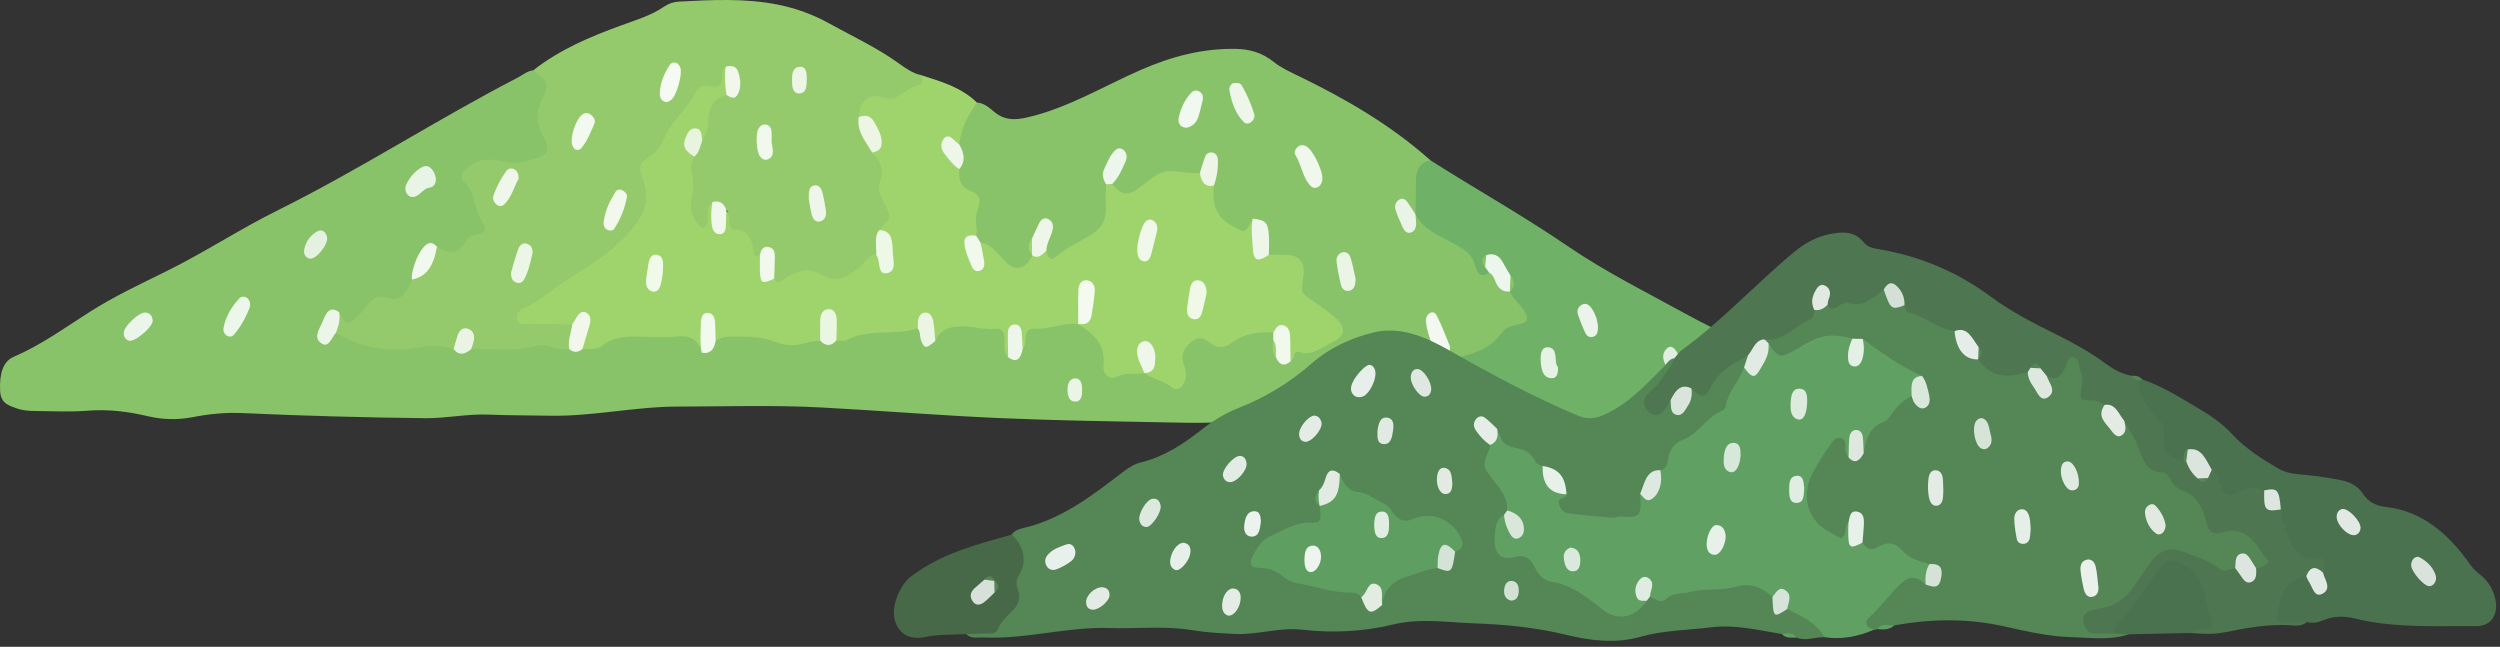 <svg width="344" height="89" viewBox="0 0 344 89" fill="none" xmlns="http://www.w3.org/2000/svg">
<rect x="0" y="0" width="344" height="89" fill="#333333" stroke="none"/>
<g clip-path="url(#clip0_746_18704)">
<path d="M198.649 57.504C192.198 57.669 185.757 56.887 179.306 57.225C175.964 57.4 172.626 57.608 169.29 57.967C166.673 58.25 164.022 58.192 161.388 58.14C153.408 57.983 145.425 57.873 137.449 57.525C129.321 57.17 121.203 56.503 113.076 56.071C106.451 55.718 99.819 55.935 93.189 55.946C87.277 55.956 81.441 57.337 75.524 57.203C72.731 57.141 69.936 57.167 67.145 57.051C64.262 56.931 61.407 57.574 58.549 57.543C50.171 57.452 41.791 57.224 33.419 56.843C31.084 56.737 28.84 56.945 26.557 57.392C24.511 57.793 22.433 57.761 20.368 57.275C17.623 56.629 14.865 56.284 12.04 56.514C9.655 56.709 7.25 56.568 4.853 56.554C3.975 56.549 3.101 56.489 2.248 56.177C1.168 55.782 0.094 55.514 0.014 53.753C-0.094 51.383 0.426 49.718 1.894 49.092C5.596 47.511 8.919 45.099 12.359 42.912C15.719 40.776 19.295 39.095 22.827 37.357C28.059 34.782 33.014 31.516 38.234 28.928C49.425 23.38 60.063 16.462 71.17 10.714C71.895 10.338 72.553 9.755 73.379 9.673C75.397 9.941 76.241 11.306 75.34 13.344C74.46 15.336 74.039 16.957 75.404 18.967C76.36 20.376 75.516 21.689 74.258 22.289C72.775 22.997 71.188 23.326 69.578 23.002C68.623 22.809 67.677 22.734 66.725 22.9C64.63 23.265 64.356 23.925 65.369 26.171C65.632 26.754 65.891 27.344 66.008 27.98C66.276 29.441 67.826 30.708 66.701 32.367C65.312 34.414 62.129 35.432 60.135 34.661C58.197 34.612 57.537 35.482 57.002 38.81C56.551 40.636 55.51 41.882 53.909 41.678C52.16 41.454 51.062 42.353 49.929 43.632C48.819 44.883 47.578 45.709 46.266 43.89C44.794 43.529 44.853 44.87 44.531 45.882C45.414 46.443 45.877 45.269 46.584 45.411C50.508 47.257 54.541 47.775 58.707 46.862C59.901 46.6 61.081 46.73 62.189 47.379C63.281 48.402 64.359 47.594 65.443 47.332C69.586 47.548 73.723 46.196 77.864 47.288C78.753 47.519 79.644 47.535 80.538 47.308C84.644 45.343 88.949 45.363 93.269 45.526C94.562 45.575 95.864 45.573 96.651 47.09C97.741 48.025 98.033 46.505 98.706 46.152C100.629 45.145 102.681 45.279 104.599 45.766C107.216 46.432 109.788 46.703 112.424 46.242C113.421 46.439 114.419 46.551 115.414 46.204C118.75 44.895 122.243 44.982 125.679 44.596C126.45 44.68 126.903 45.251 127.26 46.005C127.686 46.905 128.101 46.502 128.494 45.933C129.8 43.925 131.717 44.179 133.52 44.095C134.229 44.062 134.94 44.423 135.655 44.376C137.824 44.234 138.944 45.396 139.033 47.928C140.031 49.215 140.067 47.838 140.381 47.247C140.527 45.351 141.426 44.482 143.024 44.423C144.59 44.364 146.12 43.675 147.713 44.003C147.958 44.039 148.197 44.11 148.43 44.2C150.524 45.091 152.301 46.276 152.376 49.357C152.406 50.588 153.092 51.136 154.167 50.909C155.101 50.711 156.042 50.637 156.987 50.814C157.22 50.852 157.448 50.916 157.673 50.99C158.663 51.319 159.684 51.496 160.627 52.059C161.864 52.799 162.334 52.207 162.354 50.636C162.407 46.504 163.586 45.438 166.874 46.578C167.976 46.959 168.886 46.635 169.859 46.163C171.559 45.34 173.279 44.548 175.145 45.53C175.416 45.801 175.56 46.158 175.644 46.553C175.797 47.262 175.688 48.04 176.053 48.691C176.454 49.245 176.893 49.197 177.354 48.807C178.207 47.212 179.743 48.15 180.841 47.496C181.86 46.888 183.511 47 183.677 45.368C183.83 43.876 182.35 43.417 181.441 42.787C179.758 41.621 178.033 40.68 178.626 37.725C178.842 36.648 178.075 36.071 177.194 35.877C176.344 35.691 175.428 35.892 174.65 35.279C174.11 34.62 174.192 33.742 174.045 32.939C173.882 32.044 173.805 30.993 172.623 31.321C170.755 33.181 167.204 31.406 166.545 28.288C166.373 27.474 166.378 26.642 166.468 25.814C166.536 24.746 167.126 23.714 166.642 22.544C165.768 22.73 165.692 24.018 164.889 24.247C161.783 24.163 158.855 24.655 156.186 26.846C155.15 27.697 153.738 27.596 152.906 25.962C152.528 24.321 154.046 23.405 154.06 21.89C152.443 22.799 152.414 22.879 152.641 25.909C153.025 30.691 152.513 31.817 148.964 33.784C147.962 34.339 147.024 35.023 146.043 35.615C145.148 36.156 144.237 36.461 143.633 35.075C143.192 33.82 144.254 32.699 143.914 31.424C143.086 31.398 143.001 32.283 142.616 32.762C142.126 33.484 142.174 34.288 142.366 35.119C142.395 35.387 142.383 35.647 142.338 35.91C140.892 37.694 139.61 37.945 138.044 36.545C136.973 35.587 135.964 34.538 134.789 33.745C134.408 33.382 134.137 32.925 133.967 32.386C133.737 31.503 133.552 30.583 133.788 29.688C134.171 28.232 133.848 27.236 132.691 26.5C131.683 25.858 131.334 24.789 131.626 23.463C132.446 22.164 131.855 20.88 131.588 19.589C131.903 17.308 132.36 15.13 134.434 14.112C135.364 14.164 136.089 14.787 136.794 15.38C138.203 16.565 139.62 16.547 141.308 16.165C146.844 14.91 151.809 11.878 157.015 9.599C161.227 7.756 165.532 6.637 170.073 6.725C171.994 6.762 173.691 7.26 175.242 8.503C176.307 9.356 177.485 9.878 178.666 10.45C185.078 13.557 191.284 17.124 196.847 22.071C195.104 23.995 195.723 26.7 195.181 29.018C194.349 30.386 193.783 28.377 193.009 28.761C192.738 29.587 193.017 30.345 193.568 30.624C194.389 31.042 194.321 29.703 194.853 29.43C197.243 30.936 199.558 32.605 202.046 33.898C202.644 34.209 202.956 34.909 203.213 35.591C203.559 36.513 204.062 37.133 204.996 37.049C206.207 37.715 206.658 39.478 208.019 39.931C208.627 40.386 209.147 40.963 209.613 41.598C211.059 43.565 210.79 44.364 208.82 45.472C205.911 47.109 203.16 49.074 200.146 50.533C197.491 51.818 197.102 54.782 198.649 57.504Z" fill="#88C269"/>
<path d="M138.717 49.147C137.958 48.444 138.281 47.441 138.221 46.558C138.158 45.652 137.798 45.155 137.03 45.238C134.94 45.463 132.911 44.5 130.746 45.097C129.645 45.401 129.165 45.976 128.689 46.909C128.236 46.59 128.15 46.03 128.041 45.498C127.666 43.671 126.976 44.442 126.284 45.195C123.083 46.22 119.632 45.14 116.496 46.807C116.101 47.017 115.558 46.839 115.084 46.841C114.347 46.019 114.909 44.609 114.007 43.704C113.083 44.505 113.677 46.085 112.859 46.877C112.236 46.964 111.594 46.967 110.994 47.154C109.585 47.592 108.205 47.64 106.814 47.083C104.684 46.23 102.474 46.321 100.268 46.33C99.609 46.333 99.026 46.532 98.47 46.91C97.759 46.432 98.002 45.371 97.384 44.569C96.844 45.896 97.407 47.461 96.57 48.543C96.028 46.541 94.823 46.126 93.159 46.301C91.43 46.483 89.676 46.384 87.934 46.328C86.173 46.27 84.456 46.332 82.917 47.535C82.067 48.199 81.09 48.016 80.144 48.015C79.405 46.858 80.457 45.766 80.229 44.583C79.531 44.138 79.203 45.162 78.624 45.179C76.641 45.68 74.656 45.136 72.672 45.202C71.86 45.229 70.985 45.22 70.783 44.01C70.604 42.931 71.172 42.136 71.935 41.789C75.003 40.393 77.42 37.633 80.469 36.23C83.15 34.998 85.052 32.546 87.153 30.429C88.623 28.947 88.34 26.865 87.912 24.933C87.663 23.809 87.244 22.613 88.174 21.834C90.376 19.992 91.506 17.095 93.35 14.918C94.722 13.298 95.71 11.045 98.026 10.944C98.981 10.902 98.701 8.652 100.082 9.338C100.626 10.486 100.556 11.663 100.21 12.853C99.131 14.286 97.938 15.618 97.855 17.754C97.828 18.477 97.432 19.134 96.778 19.431C96.207 19.487 95.7 18.275 95.121 19.199C94.479 20.225 95.461 20.852 95.721 21.659C96.204 24.357 95.56 27.175 96.109 29.977C97.34 29.573 96.587 27.505 97.99 27.681C98.743 28.483 98.281 29.797 98.895 30.69C99.499 30.272 99.258 29.335 99.743 28.872C101.726 30.61 103.871 32.165 104.838 35.061C105.532 35.954 104.656 38.167 106.628 37.975C109.179 36.836 111.693 36.116 114.421 37.454C115.669 38.066 116.838 36.997 117.881 36.13C118.64 35.499 119.27 34.571 120.339 34.659C121.185 34.697 121.247 35.886 121.989 36.215C122.657 34.346 122.07 32.962 120.887 31.774C121.351 30.171 121.431 28.73 120.733 27.032C120.001 25.251 120.886 22.948 119.864 21.093C120.975 18.401 120.78 17.889 117.897 15.922C117.881 13.566 118.683 12.5 120.901 12.678C123.195 12.862 124.962 11.727 126.721 10.331C129.428 11.208 132.185 11.944 134.434 14.112C133.239 15.806 132.251 17.622 131.981 19.861C130.714 19.837 129.897 20.078 131.185 21.644C131.56 22.1 131.953 22.569 131.996 23.265C131.936 24.62 132.052 25.66 133.461 26.216C134.854 26.766 135.052 27.515 134.433 29.204C134.015 30.346 134.583 31.378 134.314 32.431C133.265 33.526 133.392 34.644 134.306 35.875C134.971 35.161 134.178 33.98 134.92 33.377C136.394 33.578 137.25 34.869 138.264 35.922C139.697 37.41 141.149 37.072 142.047 35.143C142.71 35.001 143.222 34.248 143.979 34.489C144.088 35.438 144.573 35.954 145.261 35.354C146.8 34.013 148.588 33.273 150.243 32.22C151.499 31.42 152.301 30.263 152.159 28.415C152.081 27.404 152.176 26.375 152.192 25.355C152.465 25.122 152.746 25.119 153.033 25.317C154.276 26.847 155.199 27.011 156.696 25.886C157.484 25.294 158.233 24.665 159.073 24.135C161.105 22.853 163.108 24.051 165.102 23.808C165.662 24.508 166.299 25.088 167.027 25.528C166.771 27.973 167.252 29.803 169.4 30.982C171.365 32.06 171.272 32.293 172.376 30.082C173.085 31.099 172.824 32.344 172.931 33.492C173.046 34.731 173.559 35.241 174.596 35.05C175.475 35.059 176.356 35.018 177.23 35.087C178.981 35.226 179.629 36.228 179.322 38.225C178.997 40.333 179.014 40.298 180.653 41.401C181.756 42.143 182.843 42.938 183.862 43.828C185.173 44.974 185.115 46.252 183.593 46.95C182.079 47.645 180.663 49.048 178.859 48.462C177.828 48.127 178.176 49.55 177.578 49.723C176.944 49.102 176.995 48.213 176.968 47.388C176.923 45.985 176.211 45.676 175.203 45.77C173.173 45.593 171.208 45.91 169.464 47.185C168.36 47.992 167.393 47.933 166.384 47.093C165.387 46.263 164.466 46.469 163.566 47.336C162.708 48.162 162.507 49.148 162.95 50.331C163.182 50.95 163.28 51.624 163.105 52.249C162.813 53.293 162.026 53.905 161.268 53.299C160.079 52.347 158.639 52.218 157.462 51.338C157.898 50.331 158.58 49.342 157.722 48.066C156.746 49.22 157.921 50.343 157.463 51.353C156.208 51.526 154.931 51.246 153.687 51.819C152.617 52.312 151.722 51.421 151.832 50.39C152.187 47.074 150.257 45.891 148.349 44.584C149.59 43.349 149.985 41.792 149.695 39.428C148.41 41.2 149.395 43.279 148.359 44.597C146.312 44.349 144.36 45.35 142.321 45.228C141.572 45.184 141.138 45.579 141.12 46.506C141.109 47.058 141.095 47.615 140.717 48.036C140.051 47.695 140.25 46.697 139.696 46.196C138.995 47.019 139.565 48.425 138.717 49.147Z" fill="#9FD46D"/>
<path d="M120.001 20.989C121.092 22.082 121.722 23.27 121.049 25.064C120.732 25.911 121.077 26.793 121.525 27.643C122.712 29.901 122.663 29.937 120.963 31.667C121.146 32.848 121.285 34.022 120.562 35.055C119.547 35.033 119.087 36.036 118.399 36.637C116.748 38.08 115.09 39.105 112.92 37.75C111.246 36.704 109.497 37.35 107.906 38.356C107.4 38.676 106.986 39.199 106.522 38.351C105.987 37.812 106.034 37.046 105.964 36.334C105.866 35.34 105.478 34.825 104.576 35.069C104.218 35.218 103.778 35.505 103.702 34.761C103.514 32.907 102.939 31.571 101.087 31.618C100.643 31.63 100.424 31.199 100.369 30.687C100.302 30.057 100.407 29.37 99.936 28.872C99.172 28.833 98.572 28.389 98.027 27.808C97.026 28.477 97.665 29.684 97.367 30.585C97.103 31.382 96.692 31.625 96.145 30.957C95.407 30.056 94.85 28.948 95.108 27.702C95.413 26.229 95.568 24.846 95.105 23.382C94.903 22.743 95.321 22.141 95.534 21.548C95.541 20.56 95.774 19.725 96.627 19.307C97.126 18.563 97.475 17.745 97.447 16.773C97.386 14.688 98.293 13.52 99.96 13.052C101.998 11.668 101.008 10.412 99.841 9.164C99.586 9.409 99.379 9.701 99.391 10.105C99.434 11.529 99.005 12.257 97.682 11.824C96.783 11.531 96.112 12.037 95.654 12.874C94.367 15.231 92.231 16.764 91.228 19.441C90.799 20.587 89.703 21.296 88.746 22.005C88.104 22.479 87.894 23.073 88.299 24.121C89.59 27.462 88.808 29.486 86.501 32.067C83.908 34.969 80.836 36.711 77.763 38.665C75.839 39.889 74.116 41.581 71.99 42.452C71.448 42.675 70.998 43.2 71.198 43.97C71.418 44.816 72.048 44.552 72.597 44.553C74.644 44.558 76.691 44.612 78.737 44.648C79.376 45.907 78.999 46.989 78.309 48.015C77.438 48.012 76.576 48.077 75.717 47.716C75.212 47.503 74.587 47.364 74.085 47.513C71.024 48.42 67.917 47.877 64.834 48.033C64.03 44.599 63.223 47.63 62.418 48.032C60.881 47.507 59.394 47.498 57.763 47.789C55.374 48.215 52.933 48.239 50.466 47.601C48.938 47.206 47.56 46.652 46.225 45.79C45.667 44.693 45.963 43.777 46.663 42.946C47.591 44.679 47.845 44.775 49.055 43.672C49.55 43.22 49.997 42.681 50.417 42.129C51.269 41.007 52.12 40.511 53.526 41.012C55.216 41.614 56.063 40.089 56.669 38.472C58.2 37.358 58.928 35.399 60.128 33.937C61.659 34.833 63.075 35.28 64.181 33.072C64.49 32.456 65.249 32.338 65.899 32.217C66.817 32.045 66.927 31.255 66.422 30.587C65.191 28.959 65.457 26.428 63.815 25.026C63.096 24.413 63.71 23.658 64.212 23.178C65.775 21.685 67.662 21.828 69.41 22.226C71.219 22.638 72.843 22.19 74.434 21.485C75.51 21.007 75.568 20.132 74.884 19.015C73.778 17.209 73.672 15.451 74.566 13.741C75.62 11.724 75.453 11.149 73.379 9.673C77.065 6.784 81.19 5.065 85.376 3.531C87.43 2.777 89.526 2.178 91.411 0.894C92.041 0.465 92.718 0.255 93.458 0.217C97.999 -0.017 102.533 -0.262 107.055 0.642C109.515 1.134 111.873 1.991 114.108 3.23C117.332 5.019 120.667 6.546 123.723 8.753C124.651 9.423 125.611 10.094 126.72 10.331C126.896 10.85 127.161 11.588 126.52 11.709C125.301 11.937 124.366 12.768 123.325 13.382C122.632 13.791 121.975 13.502 121.267 13.34C119.373 12.909 118.346 13.883 118.164 16.093C118.815 17.705 119.884 19.101 120.001 20.989Z" fill="#94CA6B"/>
<path d="M198.649 57.504C196.579 56.482 196.133 54.838 197.492 52.651C198.547 50.953 199.587 49.387 201.676 48.903C203.455 48.491 205.332 47.654 206.643 45.796C207.198 45.008 208.098 44.773 209.002 44.617C210.291 44.395 210.444 43.813 209.636 42.624C209.043 41.752 208.197 41.136 207.761 40.101C207.751 39.991 207.741 39.881 207.73 39.771C207.701 39.107 207.636 38.456 207.241 37.924C206.605 37.123 206.241 35.922 205.082 35.936C204.836 36.071 204.777 36.309 204.824 36.607C204.902 36.906 204.922 37.206 204.896 37.509C203.966 38.257 203.251 37.712 203.029 36.727C202.599 34.822 201.387 34.295 200.055 33.526C198.183 32.445 196.01 31.773 194.764 29.509L194.772 29.498C194.794 27.998 194.846 26.498 194.83 24.999C194.813 23.34 195.415 22.326 196.847 22.071C203.081 26.043 209.486 29.613 215.632 33.812C220.998 37.478 226.771 40.333 232.409 43.436C234.575 44.628 236.831 45.593 238.94 46.944C240.346 47.845 241.809 48.544 243.422 48.831C245.406 49.184 247.253 50.127 249.121 50.944C250.049 51.35 250.91 51.979 250.844 53.336C250.784 54.573 250.107 55.372 249.161 55.857C248.942 55.97 248.718 56.144 248.492 56.154C244.99 56.313 241.732 57.942 238.165 58.092C229.444 58.458 220.761 57.768 212.063 57.533C208.471 57.435 204.874 57.607 201.279 57.632C200.402 57.638 199.525 57.549 198.649 57.504Z" fill="#70B168"/>
<path d="M181.956 24.53C181.942 25.146 181.708 25.606 181.208 25.802C180.792 25.964 180.439 25.725 180.156 25.384C179.203 24.232 179.039 22.562 178.233 21.303C178.042 21.006 178.2 20.59 178.452 20.318C178.847 19.893 179.292 19.886 179.757 20.136C180.611 20.595 182.002 23.378 181.956 24.53Z" fill="#F0F7EC"/>
<path d="M56.785 27.108C56.003 27.116 55.504 26.162 55.934 25.306C56.42 24.335 57.112 23.549 57.992 23.04C58.825 22.558 59.4 23.062 59.771 23.848C60.196 24.746 59.946 25.697 59.111 25.814C58.152 25.948 57.715 27.097 56.785 27.108Z" fill="#E8F4E5"/>
<path d="M199.545 47.741C199.54 49.022 198.732 49.549 198.025 49.091C197.321 48.635 196.012 44.812 196.222 43.826C196.396 43.009 197.296 42.646 197.664 43.358C198.433 44.843 199.011 46.465 199.545 47.741Z" fill="#F3F9F1"/>
<path d="M169.717 11.439C170.377 11.355 170.704 11.458 170.885 11.778C171.586 13.017 172.177 14.331 172.59 15.74C172.696 16.101 172.513 16.474 172.249 16.715C171.909 17.026 171.481 17.133 171.154 16.808C170.022 15.681 169.485 14.127 169.176 12.487C169.066 11.902 169.487 11.475 169.717 11.439Z" fill="#EDF6E9"/>
<path d="M174.596 35.05C173.099 36.104 172.484 35.924 172.394 34.221C172.322 32.853 172.089 31.461 172.376 30.082C174.133 30.285 174.47 30.594 174.594 32.339C174.658 33.236 174.6 34.145 174.596 35.05Z" fill="#EDF6E8"/>
<path d="M33.439 40.82C34.099 40.773 34.637 41.57 34.342 42.346C33.825 43.711 33.113 44.956 32.215 46.028C31.906 46.396 31.47 46.393 31.113 46.127C30.841 45.925 30.683 45.535 30.752 45.15C31.058 43.44 31.933 42.135 32.993 40.981C33.096 40.869 33.288 40.87 33.439 40.82Z" fill="#EDF6EA"/>
<path d="M163.246 17.577C162.43 17.534 162.011 16.986 162.205 16.111C162.489 14.836 163.059 13.687 163.893 12.781C164.272 12.369 164.783 12.341 165.215 12.722C165.577 13.042 165.571 13.517 165.444 13.995C165.255 14.706 165.11 15.437 164.877 16.126C164.589 16.974 164.002 17.428 163.246 17.577Z" fill="#F1F8EF"/>
<path d="M186.525 38.369C186.52 39.316 186.305 39.873 185.645 40.008C185.106 40.119 184.669 39.797 184.526 39.238C184.256 38.184 184.053 37.098 183.91 36.009C183.833 35.416 184.141 34.914 184.64 34.737C185.16 34.552 185.655 34.885 185.819 35.395C186.15 36.422 186.331 37.516 186.525 38.369Z" fill="#EBF5E6"/>
<path d="M204.896 37.51C204.715 37.254 204.534 36.998 204.352 36.742C204.193 36.17 204.025 35.597 204.508 35.109C205.461 34.801 206.226 35.074 206.778 36.081C207.122 36.709 207.496 37.316 207.856 37.932C208.058 38.68 208.206 39.424 207.754 40.13C207.754 40.13 207.761 40.102 207.761 40.102C206.915 40.197 206.285 39.849 205.863 38.943C205.615 38.409 205.472 37.749 204.896 37.51Z" fill="#EDF6ED"/>
<path d="M112.859 46.877C112.856 45.938 112.823 44.998 112.857 44.062C112.888 43.226 113.241 42.555 113.996 42.538C114.763 42.52 115.118 43.182 115.135 44.027C115.154 44.964 115.105 45.903 115.084 46.841C114.352 47.692 113.61 47.639 112.859 46.877Z" fill="#EBF6E2"/>
<path d="M78.309 48.015C78.113 46.833 78.608 45.773 78.738 44.648C78.919 44.352 79.112 44.065 79.279 43.758C79.665 43.047 80.199 42.642 80.846 43.141C81.372 43.546 81.28 44.254 81.082 44.9C80.764 45.936 80.456 46.977 80.144 48.015C79.533 48.543 78.921 48.551 78.309 48.015Z" fill="#F1F8EB"/>
<path d="M60.13 33.937C59.639 36.749 58.624 38.08 56.671 38.472C56.564 36.882 57.79 34.065 58.863 33.53C59.338 33.294 59.764 33.558 60.13 33.937Z" fill="#F1F8ED"/>
<path d="M175.203 45.769C175.561 45.122 175.945 44.481 176.723 44.802C177.456 45.105 177.524 45.864 177.533 46.64C177.543 47.667 177.563 48.695 177.579 49.722C176.699 50.487 176.032 50.247 175.553 49.128C175.238 48.401 175.626 47.527 175.205 46.822C175.204 46.471 175.204 46.12 175.203 45.769Z" fill="#F1F8EC"/>
<path d="M153.033 25.317C152.753 25.33 152.472 25.343 152.192 25.355C151.832 24.718 151.559 24.064 151.92 23.297C152.374 22.332 152.751 21.29 153.527 20.608C153.854 20.321 154.293 20.357 154.629 20.663C155.061 21.055 155.12 21.654 154.897 22.163C154.398 23.306 153.909 24.475 153.033 25.317Z" fill="#EDF6EA"/>
<path d="M143.979 34.489C143.414 35.028 142.873 35.666 142.047 35.143C142.047 35.144 142.004 35.085 142.004 35.085C141.753 34.341 141.764 33.595 141.993 32.847C142.326 32.125 142.641 31.389 143 30.684C143.263 30.168 143.688 29.905 144.189 30.118C144.794 30.376 144.995 30.963 144.831 31.668C144.607 32.631 144.014 33.444 143.979 34.489Z" fill="#EEF6E9"/>
<path d="M96.571 48.543C96.282 47.154 96.408 45.746 96.453 44.345C96.475 43.647 96.663 43 97.408 43.047C98.089 43.091 98.351 43.672 98.394 44.386C98.443 45.225 98.447 46.068 98.471 46.91C98.271 48.149 97.659 48.728 96.571 48.543Z" fill="#F2F9ED"/>
<path d="M21.014 44.159C20.918 45.126 18.452 47.156 17.712 46.874C17.216 46.685 16.932 46.235 17.063 45.591C17.241 44.714 19.201 42.959 19.963 43C20.592 43.033 20.984 43.415 21.014 44.159Z" fill="#EBF5EA"/>
<path d="M46.664 42.947C46.86 43.967 46.568 44.884 46.226 45.79C45.617 46.419 45.259 47.957 44.226 47.242C43.051 46.429 43.96 45.28 44.36 44.322C44.828 43.198 45.279 41.978 46.664 42.947Z" fill="#ECF6E8"/>
<path d="M134.92 33.377C135.094 34.266 135.301 35.149 135.427 36.047C135.491 36.501 135.376 36.989 134.959 37.198C134.459 37.448 133.967 37.258 133.744 36.731C133.33 35.748 132.853 34.73 132.723 33.672C132.558 32.333 133.472 32.309 134.314 32.43C134.516 32.746 134.718 33.062 134.92 33.377Z" fill="#F1F9ED"/>
<path d="M167.027 25.528C165.962 25.789 165.32 25.215 165.102 23.807C165.351 23.03 165.555 22.227 165.866 21.486C166.048 21.052 166.476 20.902 166.894 21.003C167.335 21.109 167.566 21.509 167.584 21.999C167.628 23.219 167.445 24.402 167.027 25.528Z" fill="#EDF6E6"/>
<path d="M194.764 29.509C194.796 29.878 194.849 30.247 194.858 30.617C194.875 31.336 194.672 31.927 193.993 32.028C193.43 32.113 193.148 31.602 192.926 31.106C192.597 30.369 192.258 29.627 192.023 28.845C191.851 28.272 192.072 27.746 192.554 27.457C192.967 27.21 193.348 27.398 193.619 27.757C194.033 28.307 194.391 28.915 194.772 29.498C194.772 29.498 194.764 29.509 194.764 29.509Z" fill="#E9F4E6"/>
<path d="M131.995 23.265C131.195 22.785 130.627 21.99 130.027 21.243C129.545 20.642 129.328 19.893 129.774 19.212C130.312 18.392 130.884 18.849 131.396 19.39C131.571 19.573 131.785 19.705 131.981 19.86C132.798 21.212 132.803 22.347 131.995 23.265Z" fill="#EEF6E9"/>
<path d="M126.285 45.195C126.289 44.918 126.283 44.639 126.299 44.363C126.341 43.644 126.599 43.104 127.261 43.026C127.954 42.945 128.284 43.544 128.407 44.172C128.58 45.063 128.602 45.995 128.689 46.909C127.424 48.035 127.147 48.018 126.702 46.711C126.536 46.221 126.656 45.615 126.285 45.195Z" fill="#EBF5E3"/>
<path d="M42.666 35.595C41.981 35.459 41.715 34.922 41.886 34.2C42.152 33.079 42.822 32.272 43.706 31.814C44.289 31.512 44.823 31.865 44.993 32.593C45.224 33.587 43.559 35.684 42.666 35.595Z" fill="#E4F1E0"/>
<path d="M138.718 49.146C138.705 48.032 138.665 46.917 138.689 45.804C138.702 45.205 138.959 44.713 139.524 44.654C140.212 44.583 140.534 45.066 140.593 45.814C140.651 46.553 140.677 47.295 140.718 48.035C140.446 49.385 139.882 50.012 138.718 49.146Z" fill="#EEF6E9"/>
<path d="M62.418 48.031C62.594 47.42 62.749 46.8 62.95 46.201C63.213 45.418 63.709 44.978 64.428 45.245C65.133 45.508 65.378 46.161 65.171 47.002C65.085 47.355 64.948 47.69 64.835 48.032C63.866 48.877 63.061 48.877 62.418 48.031Z" fill="#EBF4E4"/>
<path d="M187.7 50.95C187.638 51.853 187.575 52.821 186.632 52.766C185.718 52.713 185.67 51.741 185.668 50.901C185.666 50.045 185.739 49.134 186.721 49.177C187.711 49.221 187.643 50.193 187.7 50.95Z" fill="#E9F4E4"/>
<path d="M147.913 52.046C148.773 52.101 148.899 52.804 148.896 53.585C148.892 54.329 148.878 55.19 148.043 55.252C147.118 55.32 146.892 54.502 146.893 53.59C146.893 52.776 147.142 52.163 147.913 52.046Z" fill="#EAF5E7"/>
<path d="M175.204 46.822C175.713 47.51 175.573 48.332 175.552 49.13C174.957 48.46 175.197 47.617 175.204 46.822Z" fill="#9FD46D"/>
<path d="M141.994 32.847C141.998 33.593 142.002 34.338 142.006 35.084C141.403 34.343 141.405 33.597 141.994 32.847Z" fill="#9FD46D"/>
<path d="M120.563 35.055C120.665 33.921 120.203 32.695 120.964 31.668C121.955 31.668 122.607 32.161 122.751 33.379C122.794 33.742 122.851 34.111 122.84 34.474C122.805 35.586 123.486 37.218 122.142 37.566C120.619 37.961 121.215 35.818 120.563 35.055Z" fill="#EEF8E7"/>
<path d="M148.36 44.596C148.364 43.029 148.332 41.46 148.386 39.895C148.415 39.061 148.836 38.475 149.603 38.574C150.348 38.67 150.697 39.327 150.633 40.148C150.548 41.245 150.384 42.339 150.19 43.418C149.976 44.609 149.189 44.685 148.35 44.584L148.36 44.596Z" fill="#F4FAEF"/>
<path d="M166.032 40.319C165.817 41.234 165.634 42.227 165.34 43.171C165.172 43.713 164.738 44.034 164.204 43.91C163.568 43.761 163.264 43.235 163.337 42.505C163.427 41.594 163.599 40.695 163.735 39.791C163.863 38.937 164.267 38.431 165.029 38.597C165.77 38.759 165.982 39.45 166.032 40.319Z" fill="#F0F9E8"/>
<path d="M156.504 33.816C156.667 32.937 156.865 31.83 157.371 30.867C157.625 30.384 158.066 30.034 158.591 30.307C159.069 30.555 159.343 31.073 159.225 31.677C159.028 32.677 158.724 33.646 158.497 34.639C158.317 35.429 158.02 36.176 157.23 35.916C156.511 35.679 156.448 34.828 156.504 33.816Z" fill="#F0F9E9"/>
<path d="M120.002 20.989C119.163 19.474 117.853 18.202 118.164 16.093C118.969 15.839 119.745 15.826 120.257 16.742C120.767 17.653 121.362 18.567 121.321 19.725C121.289 20.64 120.643 20.854 120.002 20.989Z" fill="#EDF6E5"/>
<path d="M91.196 37.623C91.164 37.806 91.091 38.458 90.933 39.081C90.761 39.762 90.4 40.289 89.713 40.092C89.069 39.907 88.841 39.281 88.894 38.576C88.95 37.834 89.124 37.105 89.214 36.365C89.32 35.5 89.663 34.916 90.461 35.072C91.146 35.207 91.254 35.889 91.243 36.59C91.24 36.778 91.227 36.965 91.196 37.623Z" fill="#F1F9E9"/>
<path d="M104.575 35.068C104.719 34.174 105.178 33.807 105.924 34.029C106.468 34.191 106.63 34.724 106.622 35.311C106.608 36.325 106.558 37.338 106.522 38.351C104.822 39.106 104.635 39.014 104.563 37.298C104.532 36.557 104.569 35.812 104.575 35.068Z" fill="#F1F8EC"/>
<path d="M157.462 51.352C157.131 50.416 156.553 49.592 156.471 48.544C156.416 47.835 156.642 47.227 157.253 46.999C157.87 46.769 158.331 47.153 158.644 47.748C159.042 48.507 159.009 49.362 158.889 50.19C158.756 51.101 158.13 51.284 157.461 51.338L157.462 51.352Z" fill="#EFF7EA"/>
<path d="M98.027 27.808C98.911 27.549 99.567 27.856 99.936 28.873C99.921 29.513 99.909 30.154 99.892 30.795C99.874 31.463 99.806 32.173 99.095 32.221C98.328 32.273 98.01 31.623 97.925 30.819C97.818 29.811 97.849 28.805 98.027 27.808Z" fill="#F0F8EC"/>
<path d="M96.628 19.308C96.349 20.112 96.219 21.017 95.535 21.548C94.158 20.692 93.891 20.131 94.343 18.935C94.605 18.242 94.981 17.605 95.717 17.661C96.587 17.727 96.513 18.611 96.628 19.308Z" fill="#E9F4DF"/>
<path d="M99.841 9.163C100.567 9.021 101.31 8.977 101.606 9.965C101.892 10.917 102.019 11.952 101.566 12.884C101.142 13.758 100.531 13.447 99.96 13.052C99.768 11.762 99.677 10.468 99.841 9.163Z" fill="#F1F7EA"/>
<path d="M70.315 37.515C70.61 36.529 70.902 35.36 71.314 34.253C71.555 33.605 72.078 33.279 72.702 33.624C73.192 33.895 73.372 34.388 73.234 35.015C72.975 36.191 72.696 37.368 72.146 38.403C71.875 38.914 71.392 39.083 70.886 38.814C70.488 38.602 70.308 38.205 70.315 37.515Z" fill="#ECF6E6"/>
<path d="M91.81 14.058C91.062 14.013 90.738 13.467 90.783 12.764C90.874 11.346 91.396 10.069 92.135 8.974C92.589 8.299 93.423 8.588 93.636 9.378C93.891 10.318 93.106 13.103 92.399 13.709C92.214 13.867 91.985 13.956 91.81 14.058Z" fill="#F5FAF2"/>
<path d="M84.003 31.725C83.29 31.689 82.972 31.169 83.073 30.43C83.279 28.93 83.925 27.631 84.674 26.422C84.922 26.021 85.365 26.007 85.757 26.254C86.053 26.439 86.331 26.76 86.262 27.123C85.951 28.764 85.34 30.258 84.448 31.578C84.371 31.693 84.154 31.679 84.003 31.725Z" fill="#F2F9EC"/>
<path d="M71.368 24.563C70.745 25.682 70.391 27.165 69.37 28.14C69.032 28.462 68.6 28.399 68.262 28.093C67.931 27.792 67.74 27.348 67.917 26.859C68.354 25.652 68.934 24.533 69.659 23.538C69.928 23.169 70.361 23.102 70.759 23.298C71.159 23.496 71.358 23.882 71.368 24.563Z" fill="#EFF7EA"/>
<path d="M79.519 20.633C79.14 20.64 78.908 20.41 78.77 20.057C78.34 18.951 79.268 16.24 80.243 15.681C80.651 15.448 81.014 15.544 81.345 15.824C81.674 16.104 81.992 16.538 81.797 16.991C81.273 18.212 80.782 19.475 79.93 20.454C79.83 20.569 79.644 20.581 79.519 20.633Z" fill="#F2F9EE"/>
<path d="M106.166 19.477C106.271 20.21 106.334 20.482 106.345 20.757C106.369 21.396 106.094 21.812 105.571 21.953C105.15 22.066 104.804 21.854 104.54 21.465C104.074 20.779 103.948 18.445 104.352 17.726C104.582 17.316 104.927 17.083 105.35 17.13C105.787 17.178 106.1 17.517 106.15 18.002C106.215 18.638 106.166 19.291 106.166 19.477Z" fill="#F1F8ED"/>
<path d="M111.285 27.384C111.275 26.38 111.293 25.676 111.989 25.526C112.631 25.387 113.024 25.87 113.185 26.555C113.371 27.346 113.523 28.152 113.644 28.961C113.751 29.681 113.516 30.268 112.89 30.451C112.229 30.644 111.842 30.143 111.676 29.473C111.481 28.684 111.372 27.865 111.285 27.384Z" fill="#EEF6E9"/>
<path d="M111.017 10.943C110.989 11.796 110.983 12.786 110.045 12.852C109.076 12.92 108.99 11.959 108.981 11.086C108.972 10.214 109.046 9.289 109.98 9.203C111.028 9.106 110.986 10.099 111.017 10.943Z" fill="#EDF6E6"/>
<path d="M219.888 44.985C219.876 45.652 219.773 46.191 219.197 46.347C218.772 46.462 218.365 46.28 218.164 45.861C217.776 45.054 217.442 44.207 217.141 43.35C216.932 42.756 217.133 42.244 217.613 41.956C218.096 41.666 218.554 41.833 218.9 42.282C219.502 43.065 219.816 44.007 219.888 44.985Z" fill="#EAF4EA"/>
<path d="M214.378 50.519C214.423 51.488 214.182 52.073 213.478 52.041C212.328 51.99 212.104 50.925 212.015 49.871C211.933 48.913 212.002 47.688 213.054 47.787C214.516 47.923 213.738 49.848 214.378 50.519Z" fill="#E5F2E4"/>
<path d="M231.545 50.458C231.492 51.098 231.242 51.6 230.705 51.647C229.843 51.72 229.507 50.865 229.154 50.165C228.764 49.389 228.678 48.568 229.38 47.927C229.74 47.598 230.144 47.673 230.446 48.044C231.003 48.729 231.301 49.59 231.545 50.458Z" fill="#E0EDE1"/>
<path d="M207.754 40.13C207.788 39.397 207.821 38.663 207.855 37.931C208.457 38.705 208.516 39.444 207.754 40.13Z" fill="#88C269"/>
<path d="M204.508 35.108C204.456 35.653 204.404 36.198 204.352 36.742C203.828 36.121 203.778 35.564 204.508 35.108Z" fill="#88C269"/>
</g>
<g clip-path="url(#clip1_746_18704)">
<path d="M245.201 87.249C241.968 86.722 238.745 85.902 235.458 86.316C232.215 86.723 228.941 86.714 225.733 87.622C222.34 88.583 218.903 88.179 215.532 87.357C211.298 86.326 207.038 85.919 202.719 85.766C199.053 85.636 195.365 85.04 191.755 85.917C187.56 86.936 183.382 87.122 179.148 86.644C176.026 86.291 172.968 87.398 169.844 87.231C167.932 87.129 166.028 87.041 164.127 86.722C160.316 86.082 156.477 86.54 152.656 86.415C146.804 86.225 141.087 88.003 135.25 87.713C134.472 87.674 133.638 87.942 132.949 87.255C133.231 86.714 133.705 86.625 134.178 86.532C137.767 85.832 138.67 84.33 139.472 80.192C139.936 77.802 140.29 75.726 139.191 73.566C139.645 72.968 140.286 72.776 140.897 72.635C145.957 71.465 150.196 68.283 154.398 65.033C155.217 64.4 156.049 63.848 156.978 63.627C160.1 62.882 162.815 61.123 165.407 59.072C167.006 57.806 168.68 56.828 170.52 56.101C174.094 54.689 177.447 52.669 180.475 50.024C183.044 47.779 185.992 46.481 189.002 45.748C192.532 44.889 195.955 46.25 199.163 48.071C205.054 51.414 210.991 54.623 217.162 57.212C218.466 57.76 219.524 57.603 220.812 57.03C223.974 55.625 226.379 53.045 228.863 50.548C229.339 50.07 229.68 49.363 230.398 49.291C230.7 51.306 229.243 52.169 228.411 53.429C227.951 54.127 226.757 54.653 227.332 55.621C228.14 56.978 228.767 55.305 229.488 55.011C229.638 54.95 229.789 54.916 229.954 54.944C230.799 56.214 231.52 56.276 232.089 54.655C232.263 54.158 232.422 53.642 232.793 53.278C233.969 53.473 234.82 53.072 235.639 51.91C236.893 50.131 238.397 48.581 240.634 48.88C240.96 49.585 240.706 50.216 240.46 50.849C238.846 55.573 235.858 58.759 232.087 61.023C231.109 61.611 230.381 62.347 230.064 63.607C229.876 64.356 229.513 64.951 228.832 65.183C227.244 65.509 226.461 66.664 226.356 68.517C226.031 71.49 225.655 71.813 223.289 71.991C220.959 72.166 218.677 71.74 216.393 71.432C214.378 71.161 213.902 70.03 214.552 67.854C214.801 65.491 213.312 65.1 211.895 64.629C210.439 63.544 209.091 62.235 207.299 61.902C206.304 61.717 206.025 60.611 205.551 59.777C205.056 59.245 204.737 58.373 203.823 58.58C203.91 59.83 205.048 60.281 205.283 61.373C204.792 63.406 205.224 65.049 206.538 66.562C207.357 67.506 208.073 68.724 207.798 70.289C207.703 70.68 207.526 71.015 207.304 71.321C205.638 74.518 206.11 75.672 209.227 75.944C209.984 76.01 210.707 76.25 211.117 76.966C212.299 79.022 214.095 79.689 216.002 80.1C217.738 80.474 218.932 81.927 220.344 82.946C222.541 84.531 224.427 84.294 226.338 82.16C226.637 81.881 226.977 81.728 227.355 81.678C231.2 80.838 235.068 80.264 238.966 79.882C240.805 79.702 242.461 79.908 243.906 81.338C244.519 82.174 244.304 84.119 246.011 83.498C248.132 84.163 250.399 84.589 251.063 87.68C249.781 87.623 248.506 88.271 247.219 87.73C246.619 87.148 245.824 87.699 245.201 87.249Z" fill="#548656"/>
<path d="M292.929 87.277C290.261 88.165 287.538 87.732 284.843 87.661C281.651 87.578 278.533 86.78 275.393 86.11C270.512 85.067 265.57 85.159 260.654 86.052C259.933 86.69 259.006 85.981 258.275 86.554L258.069 86.67L257.84 86.655C256.42 87.113 256.114 85.802 256.683 85.042C258.495 82.622 260.177 79.894 263.022 78.925C263.757 78.674 264.438 78.952 265.04 79.476C265.526 79.682 266.157 80.074 266.267 79.111C266.365 78.252 265.593 78.368 265.124 78.196C263.955 77.891 262.801 77.501 261.83 76.665C260.797 75.776 259.746 75.437 258.495 75.937C257.512 76.33 256.611 76.178 256.021 75.008C255.701 74.156 255.907 73.194 255.677 72.347C255.324 71.049 255.021 71.907 254.756 72.469C254.317 74.503 253.355 74.892 251.744 74.044C248.004 72.075 246.942 67.927 249.269 63.968C249.855 62.972 250.449 61.973 251.156 61.092C252.79 59.056 253.742 59.305 254.686 61.949C255.22 62.726 255.629 62.421 255.989 61.725C256.938 57.489 260.084 56.087 262.921 54.286C263.502 54.341 264.045 55.544 264.55 54.735C265.082 53.884 264.383 53.017 263.929 52.269C261.162 50.957 258.693 48.979 256.023 47.456C255.562 47.401 255.102 47.357 254.639 47.317C252.003 46.425 249.651 47.426 247.325 48.758C245.718 49.679 244.126 50.115 243.024 47.781C242.842 47.398 242.723 47.001 242.849 46.558C245.146 45.425 247.517 44.452 249.449 42.493C250.031 42.032 250.69 41.842 251.374 41.74C253.98 41.144 256.68 41.042 259.142 39.685C260.12 40.604 260.898 41.905 262.319 41.985C264.463 43.061 266.712 43.843 268.765 45.173C269.839 46.75 270.449 48.888 272.443 49.348C274.361 50.927 276.543 51.024 278.765 50.904C279.81 51.469 279.971 53.041 281.032 53.652C281.831 53.21 281.153 52.041 281.775 51.531C282.69 51.149 283.424 50.536 284.007 49.574C284.949 48.02 285.82 48.425 286.535 49.895C286.692 50.218 286.891 50.598 286.85 50.934C286.55 53.401 287.587 54.723 289.496 55.343C289.758 55.819 289.702 56.397 289.848 56.907C290.444 58.974 291.011 59.146 292.539 57.753C292.858 57.871 293.124 58.101 293.241 58.454C294.72 62.926 298.172 64.916 301.325 67.245C302.449 68.076 303.364 69.023 303.803 70.493C304.226 71.914 304.964 72.629 306.302 72.443C308.713 72.108 310.331 73.627 311.771 75.663C312.983 77.378 312.69 78.291 310.849 78.613C309.787 78.624 308.8 75.887 307.663 78.496C306.715 79.364 305.733 79.188 304.741 78.625C303.664 78.015 302.569 77.472 301.424 77.043C298.226 75.844 297.449 76.063 295.371 79.322C293.696 81.951 291.793 84.089 288.873 84.561C288.348 84.646 287.614 84.719 287.725 85.622C287.827 86.447 288.545 86.37 289.084 86.425C289.799 86.499 290.518 86.405 291.238 86.441C291.882 86.5 292.521 86.569 292.929 87.277Z" fill="#548656"/>
<path d="M263.038 54.502C262.093 54.985 261.269 55.659 260.573 56.564C260.155 57.108 259.743 57.864 259.21 58.045C257.293 58.694 256.739 60.403 256.435 62.394C255.822 62.074 255.917 61.154 255.454 60.67C254.733 61.257 255.143 62.494 254.366 62.955C254.238 62.724 254.067 62.51 253.99 62.257C253.791 61.6 254.219 60.614 253.405 60.303C252.554 59.977 252.091 60.852 251.655 61.467C250.895 62.541 250.2 63.685 249.543 64.85C247.786 67.968 248.558 71.296 251.413 73.017C252.045 73.399 252.698 73.734 253.295 74.065C254.262 73.69 253.671 72.414 254.342 71.957C255.178 72.668 254.89 74.49 256.277 74.657C256.879 75.722 257.634 75.764 258.545 75.207C259.733 74.482 260.798 74.642 261.802 75.796C262.805 76.95 264.189 77.212 265.491 77.623C265.829 78.689 265.624 79.613 264.96 80.417C263.831 79.322 262.828 79.171 261.639 80.239C260.061 81.657 258.828 83.53 257.215 84.945C256.423 85.64 256.903 86.436 257.84 86.655C255.647 87.607 253.396 88.024 251.062 87.68C249.817 85.528 247.811 84.767 245.916 83.803C245.54 82.743 245.081 81.82 243.886 82.127C242.377 80.735 240.795 80.163 238.807 80.744C236.746 81.347 234.554 80.896 232.44 81.487C231.389 81.78 230.264 81.483 229.281 82.397C228.575 83.053 227.761 82.501 227.04 82.082C226.662 81.719 226.796 81.009 226.244 80.594C225.684 81.469 226.233 82.052 226.593 82.667C225.025 84.993 222.626 85.529 220.568 83.905C218.402 82.197 216.269 80.472 213.578 80.08C212.493 79.922 211.708 79.195 211.173 78.028C210.639 76.861 209.855 76.298 208.614 76.614C206.445 77.166 205.51 76.249 205.679 73.652C205.746 72.62 205.863 71.361 206.951 70.849C207.718 71.291 207.765 72.627 208.791 72.961C209.07 71.404 207.836 71.101 207.401 70.232C207.442 68.362 206.353 67.2 205.414 65.974C203.988 64.112 203.968 64.136 204.948 61.776C205.014 61.617 205.003 61.413 205.028 61.229C205.111 60.343 205.406 59.583 205.999 59.002C206.845 61.115 206.827 61.222 208.767 61.671C209.854 61.923 210.713 62.336 211.269 63.478C211.488 63.93 211.876 64.033 212.27 64.115C212.906 65.947 214.083 67.151 215.556 68.012C215.471 68.748 214.367 68.331 214.499 69.243C214.622 70.083 215.236 70.555 215.851 70.64C217.879 70.921 219.918 71.09 221.956 71.238C222.323 71.265 222.685 71.02 223.107 71.066C225.622 71.338 225.916 70.962 225.687 67.951C227.618 68.047 228.124 66.476 228.448 64.693C229.26 64.615 229.409 63.962 229.537 63.155C229.755 61.777 230.413 60.931 231.654 60.472C233.71 59.711 234.932 57.278 237.019 56.477C237.211 56.404 237.428 56.097 237.468 55.859C237.826 53.772 239.339 52.45 239.979 50.557C242.509 51.401 242.204 48.315 243.334 47.218C244.632 49.202 244.908 49.293 246.798 48.275C247.729 47.773 248.62 47.155 249.574 46.731C251.312 45.961 253.095 46.046 254.872 46.601C255.345 47.317 254.923 48.239 255.233 49.077C256.006 48.441 255.652 47.227 256.314 46.637C258.923 48.587 261.579 50.436 264.482 51.736C263.88 52.571 263.753 53.748 263.038 54.502Z" fill="#60A163"/>
<path d="M310.442 78.194C311.098 78.141 311.688 77.909 312.182 77.281C311.72 76.664 311.223 76.083 310.807 75.429C309.519 73.406 307.772 72.59 305.758 73.244C304.472 73.662 303.906 73.11 303.608 71.911C303.091 69.824 302.281 68.188 300.351 67.487C299.738 67.264 299.04 66.769 298.66 65.993C298.407 65.477 298.009 64.959 297.575 64.972C295.355 65.038 294.855 63.253 294.138 61.284C293.718 60.132 292.86 59.073 292.297 57.894C291.072 57.721 290.539 56.363 289.589 55.718C289.019 55.419 288.482 55.081 287.809 55.08C286.169 55.078 286.149 55.036 286.453 53.028C286.553 52.367 286.583 51.742 286.328 51.139C286.029 50.432 286.163 49.289 285.293 49.146C284.494 49.016 284.439 50.066 284.14 50.654C283.542 51.827 282.817 52.465 281.64 51.748C281.117 51.851 280.803 51.419 280.444 51.113C280.226 50.977 279.999 50.917 279.753 51.013C279.52 51.134 279.287 51.245 279.026 51.181C276.495 51.968 274.08 52.119 272.179 49.454C272.165 49.336 272.151 49.218 272.134 49.101C272.035 48.644 271.903 48.203 271.651 47.826C271.002 46.657 269.835 46.342 268.952 45.563C266.628 45.249 264.751 43.398 262.459 42.945C262.284 42.911 262.187 42.329 262.053 42.002C261.27 40.984 260.722 39.535 259.207 39.854C257.692 41.014 256.256 42.356 254.208 41.663C253.781 41.518 253.171 42.017 252.675 42.293C252.165 42.577 251.771 42.555 251.472 41.948C251.074 41.576 251.343 40.42 250.605 40.604C249.801 40.805 250.057 42.003 249.647 42.639C249.598 43.096 249.583 43.71 249.218 43.859C247.055 44.74 245.367 47.117 242.792 46.698C242.117 47.534 241.762 48.827 240.535 48.876C238.493 50.023 236.424 51.046 235.217 53.59C234.489 55.124 233.53 54.275 232.729 53.435C231.818 54.069 230.872 54.621 229.878 55.055C229.603 55.498 229.363 55.979 229.047 56.377C228.283 57.339 227.423 57.336 226.627 56.404C225.82 55.459 226.404 54.435 226.934 54.027C228.228 53.031 229.012 51.566 229.959 50.246C230.154 49.975 230.255 49.612 230.399 49.291C230.742 48.906 231.04 48.434 231.436 48.149C236.946 44.18 241.668 38.966 246.942 34.62C248.492 33.343 250.152 32.496 251.963 32.177C253.515 31.903 255.143 31.738 256.434 33.333C257.06 34.106 257.984 34.196 258.863 34.351C264.282 35.305 269.327 37.406 273.99 40.858C276.773 42.918 279.813 44.459 282.845 45.967C285.202 47.14 287.519 48.389 289.69 49.993C290.804 50.816 291.978 51.471 293.296 51.705C293.602 52.104 294.178 51.851 294.44 52.357C295.234 54.094 296.08 55.793 297.309 57.166C297.915 57.843 298.352 58.564 298.277 59.605C298.146 61.441 299.1 62.317 300.408 62.857C300.604 62.95 300.789 63.073 300.964 63.213C301.556 63.834 301.897 64.733 302.587 65.241C302.958 65.47 303.283 65.353 303.585 65.051C303.909 64.733 304.222 64.389 304.695 64.484C305.172 64.675 305.507 65.072 305.679 65.599C306.189 67.161 307.123 67.376 308.331 66.829C309.493 66.302 310.619 66.184 311.631 67.262C312.08 68.583 312.768 69.633 313.979 70.087C314.581 70.877 314.824 71.887 315.133 72.838C315.76 74.763 316.828 75.951 318.625 76.156C320.011 76.314 320.815 76.915 319.879 78.684C319.033 79.21 317.973 78.995 317.193 79.755C316.708 80.047 316.194 80.279 315.751 80.66C314.829 81.453 314.031 82.534 314.158 83.837C314.31 85.413 315.681 84.529 316.465 84.892C316.829 85.061 317.213 85.139 317.414 85.591C316.719 86.213 315.899 86.08 315.126 86.034C312.103 85.851 309.143 86.391 306.184 86.994C304.617 87.313 303.037 87.241 301.459 87.095C301.679 85.408 303.045 86.379 303.751 85.721C303.352 84.426 302.985 83.103 302.644 81.768C302.177 79.939 301.08 78.639 299.552 78.212C297.977 77.772 297.167 79.374 296.331 80.582C294.68 82.968 293.044 85.36 290.889 87.167C289.934 87.163 288.977 87.192 288.022 87.145C287.136 87.1 286.81 86.307 286.686 85.452C286.542 84.464 287.256 84.123 287.849 83.982C289.156 83.671 290.438 83.587 291.677 82.697C293.321 81.515 294.291 79.724 295.426 78.074C297.185 75.518 298.352 75.138 300.907 76.102C302.426 76.676 303.953 77.202 305.294 78.204C306.132 78.832 306.817 78.278 307.571 78.17C308.527 78.255 309.474 79.93 310.442 78.194Z" fill="#4E7650"/>
<path d="M317.414 85.591H313.393C313.374 81.671 314.562 79.87 317.341 79.288C317.566 79.35 317.804 79.436 317.946 79.639C319.337 81.628 319.426 80.032 319.649 78.795C319.654 77.903 320.596 76.662 318.584 76.859C316.84 77.03 315.305 75.854 314.748 73.508C314.478 72.367 313.822 71.358 313.841 70.099C313.172 69.114 312.725 67.861 311.555 67.476C310.422 67.045 309.393 66.944 308.2 67.628C306.483 68.611 305.926 68.152 305.237 65.848C305.07 65.291 304.779 64.9 304.338 64.642C303.14 64.466 302.677 62.716 301.387 62.752C300.982 62.843 300.743 63.216 300.454 63.503C297.803 62.465 297.623 62.271 297.751 59.353C297.787 58.541 297.463 58.29 297.076 57.811C295.806 56.239 294.291 54.798 294.256 52.335C294.385 52.048 294.554 51.993 294.772 52.208C297.43 53.099 299.853 54.621 302.302 56.07C304.013 57.082 305.674 58.157 307.112 59.715C308.942 61.697 311.14 63.08 313.356 64.39C314.218 64.9 315.119 65.161 316.106 65.24C318.013 65.392 319.918 65.654 321.805 66.008C323.062 66.243 324.304 66.647 325.156 67.957C325.937 69.155 327.064 69.62 328.296 69.758C333.224 70.309 336.895 73.393 339.935 77.73C340.352 78.326 340.858 78.753 341.388 79.174C342.134 79.766 342.697 80.577 343.073 81.515C344.096 84.067 343.074 86.182 340.713 86.16C335.142 86.107 329.549 86.463 324.031 85.104C322.623 84.757 321.185 84.742 319.771 85.318C319.024 85.623 318.226 85.823 317.414 85.591Z" fill="#4B724E"/>
<path d="M139.191 73.565C140.818 74.94 141.365 77.217 140.351 78.863C139.869 79.645 139.736 80.305 140.067 81.18C140.483 82.278 140.131 83.176 139.412 83.936C138.649 84.742 137.779 85.411 137.313 86.57C137.026 87.282 136.371 87.142 135.819 87.16C134.863 87.192 133.906 87.223 132.949 87.254C131.049 87.361 129.153 87.261 127.248 87.662C125.093 88.116 123.603 87.118 123.125 85.34C122.594 83.368 123.838 80.478 125.335 79.34C129.579 76.114 134.404 74.928 139.191 73.565Z" fill="#476947"/>
<path d="M290.889 87.168C290.905 86.58 291.062 86.039 291.465 85.688C293.333 84.063 294.637 81.852 296.076 79.765C296.96 78.483 297.997 76.731 299.52 77.248C301.158 77.805 302.723 79.142 303.181 81.315C303.54 83.016 304.111 84.64 304.478 86.312C303.488 87.029 302.298 86.098 301.458 87.096C298.615 87.156 295.772 87.217 292.929 87.278C292.249 87.241 291.569 87.204 290.889 87.168Z" fill="#4B724E"/>
<path d="M258.275 86.555C258.964 85.709 259.845 86.113 260.654 86.052C259.935 86.701 259.109 86.653 258.275 86.555Z" fill="#60A163"/>
<path d="M245.201 87.249C245.908 87.212 246.663 86.897 247.219 87.73C246.526 87.691 245.786 87.919 245.201 87.249Z" fill="#60A163"/>
<path d="M294.771 52.208C294.599 52.25 294.427 52.291 294.255 52.334C293.878 52.244 293.501 52.154 293.295 51.705C293.834 51.685 294.358 51.723 294.771 52.208Z" fill="#548656"/>
<path d="M184.358 65.223C184.905 66.53 185.461 67.607 186.995 67.712C188.044 67.784 189.06 68.605 190.078 69.126C190.583 69.385 191.099 69.643 191.44 70.209C192.252 71.553 193.262 71.951 194.469 71.4C196.644 70.411 199.3 71.219 200.647 73.364C201.244 74.313 201.767 75.384 200.228 75.913C198.572 75.402 198.536 77.287 197.818 78.162C196.482 78.288 195.228 78.821 193.943 79.215C192.071 79.789 190.514 80.704 190.188 83.239C189.602 81.467 188.5 81.67 187.312 82.201C186.948 81.569 186.393 81.539 185.824 81.544C183.342 81.568 180.976 80.656 178.545 80.267C177.86 80.158 177.141 79.803 176.574 79.333C175.547 78.48 174.471 78.136 173.222 78.131C172.012 78.126 171.824 77.635 172.433 76.417C172.965 75.355 173.649 74.307 174.602 73.878C176.436 73.052 178.171 71.85 180.277 71.918C181.76 71.967 181.813 71.698 181.611 69.616C183.089 68.636 183.59 66.815 184.358 65.223Z" fill="#5F9E61"/>
<path d="M240.536 48.876C241.232 48.069 241.551 46.724 242.793 46.698C242.974 46.872 243.155 47.045 243.336 47.219C243.552 48.764 242.737 49.881 242.081 50.996C241.434 52.096 240.992 51.948 239.98 50.557C240.166 49.997 240.351 49.436 240.536 48.876Z" fill="#E1EBE3"/>
<path d="M188.375 50.208C188.733 50.187 189.044 50.445 189.197 50.907C189.564 52.016 188.395 54.386 187.388 54.608C186.901 54.715 186.422 54.655 186.104 54.175C185.782 53.691 185.875 53.158 186.111 52.63C186.517 51.724 187.786 50.293 188.375 50.208Z" fill="#E7EFEA"/>
<path d="M144.948 78.43C144.528 78.414 144.189 78.24 143.967 77.794C143.673 77.204 143.855 76.691 144.212 76.293C144.922 75.503 145.862 75.231 146.764 74.907C147.167 74.763 147.565 74.918 147.8 75.346C148.09 75.872 147.995 76.418 147.699 76.9C147.398 77.389 145.485 78.429 144.948 78.43Z" fill="#E7F0EA"/>
<path d="M184.358 65.223C184.327 68.136 183.709 69.125 181.61 69.617C181.611 69.616 181.596 69.664 181.596 69.664C181.055 68.961 181.222 68.215 181.5 67.462C181.97 67.066 182.201 66.484 182.374 65.867C182.764 64.476 183.48 64.517 184.358 65.223Z" fill="#E1EBE2"/>
<path d="M228.449 64.694C228.827 66.348 228.334 67.99 227.279 68.661C226.5 69.157 226.154 68.385 225.688 67.951C226.297 66.501 226.521 64.602 228.449 64.694Z" fill="#DDE9E0"/>
<path d="M215.555 68.013C213.264 67.96 212.172 66.665 212.27 64.115C214.505 64.488 215.395 65.544 215.555 68.013Z" fill="#E8F0EA"/>
<path d="M187.311 82.202C187.369 82.142 187.424 82.076 187.487 82.023C188.126 81.477 188.254 79.945 189.373 80.385C190.57 80.854 190 82.245 190.186 83.239C188.564 84.665 188.217 84.54 187.311 82.202Z" fill="#E3ECE3"/>
<path d="M157.819 72.514C157.266 72.545 156.906 72.2 156.779 71.617C156.581 70.713 157.713 68.805 158.528 68.643C159.171 68.515 159.611 68.871 159.708 69.623C159.82 70.493 158.519 72.426 157.819 72.514Z" fill="#DDE8DE"/>
<path d="M229.877 55.055C230.516 53.757 231.263 52.725 232.729 53.434C232.866 54.284 232.755 55.072 232.296 55.767C231.875 56.406 231.523 57.292 230.685 57.083C229.764 56.853 229.953 55.843 229.877 55.055Z" fill="#D9E4DB"/>
<path d="M206 59.002C206.208 60.065 205.987 60.869 205.029 61.23C204.267 60.718 203.624 60.035 203.083 59.235C202.771 58.774 202.676 58.234 203.059 57.723C203.426 57.232 203.908 57.164 204.333 57.483C204.923 57.925 205.448 58.49 206 59.002Z" fill="#E5EDE6"/>
<path d="M169.345 66.345C168.803 66.363 168.404 66.078 168.279 65.466C168.104 64.617 169.748 62.709 170.623 62.735C171.18 62.751 171.475 63.169 171.53 63.791C171.611 64.694 170.263 66.253 169.345 66.345Z" fill="#E2ECE4"/>
<path d="M161.992 78.449C161.912 78.447 161.826 78.472 161.754 78.443C161.12 78.19 160.917 77.653 161.047 76.911C161.293 75.518 162.329 74.432 163.139 74.744C163.808 75.002 163.904 75.615 163.748 76.322C163.554 77.195 162.575 78.365 161.992 78.449Z" fill="#E6EFE8"/>
<path d="M197.816 78.161C197.839 77.609 197.799 77.041 197.896 76.508C198.237 74.647 198.866 74.497 200.226 75.913C199.803 78.829 199.732 78.896 197.816 78.161Z" fill="#D3E3D5"/>
<path d="M207.401 70.232C208.9 70.657 209.686 71.531 209.695 72.79C209.699 73.416 209.435 73.862 208.945 74.059C208.537 74.223 208.163 74.048 207.904 73.644C207.373 72.815 207.036 71.889 206.951 70.849C207.101 70.643 207.251 70.438 207.401 70.232Z" fill="#D8E7D9"/>
<path d="M196.934 53.614C196.86 54.257 196.544 54.605 195.994 54.586C195.203 54.559 194.01 52.777 194.123 51.78C194.192 51.168 194.509 50.765 195.056 50.779C195.86 50.799 197.009 52.568 196.934 53.614Z" fill="#DEE8E1"/>
<path d="M169.027 84.718C168.323 84.532 168.107 83.887 168.173 83.064C168.27 81.852 168.995 80.895 169.747 80.981C170.406 81.056 170.726 81.538 170.718 82.296C170.704 83.496 169.844 84.766 169.027 84.718Z" fill="#E5ECE5"/>
<path d="M181.851 58.193C181.951 59.2 180.321 61.002 179.479 60.782C178.942 60.643 178.701 60.184 178.772 59.548C178.877 58.599 180.156 57.156 180.862 57.192C181.398 57.22 181.719 57.591 181.851 58.193Z" fill="#E4ECE5"/>
<path d="M151.628 80.803C152.181 80.847 152.679 81.056 152.678 81.899C152.676 82.669 151.259 83.906 150.394 83.896C149.864 83.89 149.483 83.586 149.445 82.93C149.389 81.957 150.557 80.817 151.628 80.803Z" fill="#E3EBE4"/>
<path d="M173.503 71.712C173.379 72.884 173.234 73.876 172.181 73.836C171.412 73.807 171.107 73.075 171.208 72.26C171.323 71.337 171.563 70.36 172.575 70.344C173.462 70.33 173.436 71.194 173.503 71.712Z" fill="#ECF2EE"/>
<path d="M243.887 82.127C244.377 81.607 244.737 80.657 245.595 81.171C246.703 81.837 246.065 82.88 245.917 83.804C244.048 85.046 243.995 85.002 243.887 82.127Z" fill="#D6E3D8"/>
<path d="M189.547 59.194C189.697 58.261 189.911 57.297 190.957 57.478C191.753 57.616 191.801 58.441 191.688 59.205C191.554 60.114 191.408 61.184 190.382 61.11C189.407 61.039 189.53 60.029 189.547 59.194Z" fill="#E0EAE2"/>
<path d="M199.845 66.58C199.813 67.29 199.684 67.91 198.978 67.981C198.212 68.058 197.63 67.013 197.72 65.763C197.779 64.943 198.085 64.218 198.848 64.39C199.83 64.611 199.741 65.717 199.845 66.58Z" fill="#E2EAE2"/>
<path d="M226.594 82.667C226.06 82.651 225.439 82.836 225.17 82.06C224.875 81.211 225.055 80.432 225.594 79.782C225.968 79.331 226.441 79.262 226.88 79.576C227.6 80.091 227.306 80.836 227.123 81.541C227.078 81.716 227.067 81.902 227.041 82.083C226.892 82.278 226.743 82.472 226.594 82.667Z" fill="#DEECE1"/>
<path d="M207.897 82.644C207.135 82.444 206.864 81.835 206.988 80.987C207.098 80.234 207.538 79.821 208.18 79.956C208.848 80.097 209.02 80.736 208.974 81.451C208.924 82.211 208.59 82.651 207.897 82.644Z" fill="#D2E1D4"/>
<path d="M181.5 67.462C181.37 68.206 181.433 68.938 181.595 69.664C180.72 68.981 180.837 68.238 181.5 67.462Z" fill="#5F9E61"/>
<path d="M288.715 80.526C288.825 81.244 288.68 81.887 288.038 82.088C287.242 82.337 286.86 81.707 286.687 80.915C286.51 80.1 286.349 79.271 286.275 78.437C286.21 77.718 286.495 77.144 287.155 77.008C287.832 76.869 288.234 77.36 288.382 78.036C288.559 78.846 288.609 79.695 288.715 80.526Z" fill="#EAF1EB"/>
<path d="M289.589 55.718C291.079 55.434 291.511 56.968 292.297 57.894C292.472 58.611 292.657 59.407 292.002 59.865C291.316 60.344 290.844 59.701 290.435 59.143C289.711 58.159 288.492 57.328 289.589 55.718Z" fill="#E3EBE4"/>
<path d="M279.421 72.763C279.39 73.115 279.388 73.585 279.299 74.031C279.2 74.526 278.882 74.812 278.444 74.834C278.019 74.855 277.606 74.667 277.508 74.169C277.332 73.27 277.187 72.347 277.163 71.429C277.145 70.737 277.498 70.133 278.146 70.075C278.806 70.016 279.123 70.607 279.272 71.267C279.372 71.711 279.368 72.187 279.421 72.763Z" fill="#E6EFE7"/>
<path d="M256.277 74.657C254.606 75.564 254.356 75.429 254.317 73.573C254.306 73.035 254.333 72.496 254.342 71.957C254.522 71.169 254.53 70.174 255.605 70.411C256.436 70.594 256.505 71.362 256.474 72.138C256.44 72.98 256.345 73.818 256.277 74.657Z" fill="#E7F0E9"/>
<path d="M268.951 45.563C270.75 44.853 271.365 46.599 272.261 47.763C272.448 48.329 272.509 48.889 272.197 49.429C272.197 49.429 272.179 49.454 272.179 49.454C270.341 49.515 269.151 48.081 268.951 45.563Z" fill="#E6EDE8"/>
<path d="M279.025 51.18C279.146 50.992 279.267 50.805 279.388 50.617C279.869 50.17 280.337 50.077 280.778 50.688C281.065 51.041 281.352 51.394 281.639 51.748C281.923 52.698 283.025 53.763 281.864 54.615C280.746 55.434 280.332 53.91 279.756 53.151C279.334 52.594 279.045 51.951 279.025 51.18Z" fill="#DEE8DF"/>
<path d="M310.442 78.194C310.476 78.929 310.535 79.732 309.83 80.069C309.117 80.41 308.703 79.784 308.313 79.199C308.078 78.845 307.819 78.512 307.57 78.17C307.65 77.379 307.474 76.381 308.42 76.169C309.151 76.005 309.511 76.733 309.89 77.316C310.078 77.605 310.258 77.901 310.442 78.194Z" fill="#DCE6DF"/>
<path d="M263.039 54.503C263.018 53.219 262.79 51.787 264.483 51.737C265.032 52.447 265.216 53.35 265.42 54.236C265.568 54.878 265.625 55.578 265.091 55.99C264.439 56.492 263.884 56.041 263.444 55.477C263.245 55.221 263.17 54.832 263.039 54.503Z" fill="#DAE7DB"/>
<path d="M267.402 67.429C267.386 67.727 267.397 68.201 267.325 68.658C267.248 69.147 266.98 69.525 266.542 69.586C265.982 69.664 265.639 69.265 265.486 68.681C265.246 67.77 265.251 66.826 265.356 65.891C265.437 65.172 265.737 64.631 266.446 64.717C266.998 64.784 267.27 65.24 267.332 65.853C267.378 66.318 267.376 66.79 267.402 67.429Z" fill="#E3EBE4"/>
<path d="M297.993 72.301C297.946 73.281 297.209 73.829 296.622 73.375C295.796 72.737 295.279 71.785 295.152 70.62C295.099 70.138 295.326 69.726 295.724 69.49C296.044 69.3 296.373 69.344 296.614 69.599C297.338 70.362 297.84 71.293 297.993 72.301Z" fill="#E1E9E1"/>
<path d="M272.734 57.538C273.685 57.825 273.658 58.884 273.9 59.717C274.112 60.448 274.154 61.174 273.475 61.66C273.178 61.873 272.86 61.847 272.575 61.683C271.735 61.199 271.305 58.849 271.892 57.974C272.092 57.675 272.371 57.511 272.734 57.538Z" fill="#D6E4D8"/>
<path d="M286.058 66.602C286.031 67.066 285.711 67.521 285.043 67.473C284.287 67.419 283.505 65.9 283.579 64.669C283.623 63.943 283.891 63.428 284.592 63.499C285.327 63.573 286.12 65.108 286.058 66.602Z" fill="#DFEBE1"/>
<path d="M254.367 62.956C254.396 62.038 254.375 61.113 254.472 60.205C254.532 59.645 254.842 59.167 255.404 59.166C255.962 59.165 256.267 59.597 256.331 60.191C256.41 60.919 256.405 61.66 256.436 62.395C255.895 63.338 255.285 63.93 254.367 62.956Z" fill="#DEE8DF"/>
<path d="M259.207 39.854C259.742 38.85 260.377 38.664 261.149 39.518C261.761 40.194 262.104 40.998 262.053 42.002C260.289 42.688 260.129 42.566 259.207 39.854Z" fill="#D4E0D6"/>
<path d="M256.314 46.638C256.515 47.549 256.537 48.462 256.27 49.358C256.073 50.016 255.708 50.515 255.065 50.417C254.366 50.31 254.28 49.649 254.281 48.962C254.283 48.106 254.56 47.349 254.872 46.602C255.352 46.614 255.833 46.626 256.314 46.638Z" fill="#E4EFE5"/>
<path d="M249.646 42.639C249.243 41.849 249.276 41.066 249.659 40.281C249.99 39.604 250.405 38.938 251.134 39.304C251.782 39.63 252.004 40.313 251.63 41.144C251.524 41.379 251.521 41.679 251.47 41.949C250.94 42.464 250.358 42.789 249.646 42.639Z" fill="#E2E9E2"/>
<path d="M264.961 80.418C264.899 79.423 264.959 78.461 265.492 77.623C266.559 77.545 267.396 77.789 267.124 79.385C266.886 80.778 266.422 80.983 264.961 80.418Z" fill="#D5E2D6"/>
<path d="M237.451 73.686C237.475 74.953 236.708 76.327 235.976 76.34C235.212 76.354 234.861 75.789 234.835 74.934C234.801 73.775 235.496 72.271 236.126 72.249C236.992 72.219 237.356 72.882 237.451 73.686Z" fill="#E8F1E9"/>
<path d="M248.67 55.258C248.628 57.015 248.117 57.928 247.381 57.708C246.406 57.415 246.353 56.424 246.392 55.484C246.43 54.543 246.554 53.469 247.599 53.486C248.69 53.503 248.674 54.583 248.67 55.258Z" fill="#DDEBDE"/>
<path d="M239.502 62.688C239.411 64.208 238.78 65.182 238.043 64.951C237.145 64.67 237.133 63.763 237.2 62.907C237.278 61.926 237.549 60.933 238.539 60.94C239.526 60.946 239.502 61.953 239.502 62.688Z" fill="#D7E8D9"/>
<path d="M248.259 67.131C248.185 68.115 248.299 69.218 247.146 69.206C246.331 69.197 246.198 68.388 246.192 67.612C246.185 66.688 246.136 65.586 247.182 65.47C248.154 65.362 248.182 66.374 248.259 67.131Z" fill="#E0EDE3"/>
<path d="M216.123 75.337C217.111 75.449 217.424 76.135 217.447 77.058C217.468 77.867 217.262 78.613 216.448 78.613C215.548 78.614 215.306 77.733 215.19 76.898C215.067 76.014 215.533 75.552 216.123 75.337Z" fill="#D9E9DB"/>
<path d="M301.032 61.852C302.933 61.476 303.518 63.251 304.338 64.642C304.167 65.016 303.997 65.389 303.827 65.762C303.374 66.179 302.9 66.095 302.419 65.841C301.692 65.255 301.183 64.463 300.828 63.524C300.744 62.941 300.552 62.34 301.032 61.852Z" fill="#DBE4DD"/>
<path d="M319.648 78.796C319.872 79.763 320.855 80.922 319.655 81.652C318.463 82.376 318.215 80.778 317.682 79.998C317.539 79.788 317.452 79.526 317.34 79.289C317.906 77.814 318.722 77.948 319.648 78.796Z" fill="#E0E9E3"/>
<path d="M311.555 67.477C313.41 67.115 313.597 67.33 313.841 70.1C311.668 70.441 311.492 70.24 311.555 67.477Z" fill="#DBE6DF"/>
<path d="M272.197 49.428C272.218 48.873 272.24 48.318 272.261 47.763C272.798 48.347 272.801 48.904 272.197 49.428Z" fill="#548656"/>
<path d="M280.778 50.689C280.315 50.665 279.852 50.641 279.389 50.617C279.883 49.803 280.347 49.799 280.778 50.689Z" fill="#548656"/>
<path d="M301.031 61.852C300.963 62.409 300.895 62.967 300.827 63.524C300.702 63.528 300.578 63.521 300.453 63.503C300.488 62.876 300.369 62.175 301.031 61.852Z" fill="#548656"/>
<path d="M302.42 65.841C302.889 65.814 303.359 65.788 303.828 65.762C303.388 66.527 302.916 66.484 302.42 65.841Z" fill="#548656"/>
<path d="M334.22 80.658C333.505 80.605 331.876 78.739 331.785 77.868C331.701 77.068 332.354 76.365 332.982 76.712C333.908 77.223 334.739 77.959 335.136 79.129C335.395 79.891 334.866 80.705 334.22 80.658Z" fill="#DAE2DC"/>
<path d="M324.812 72.622C324.783 73.156 324.512 73.493 324.105 73.616C323.137 73.912 321.387 72.089 321.53 70.963C321.596 70.436 321.887 70.112 322.302 70.04C323.125 69.898 324.827 71.681 324.812 72.622Z" fill="#E2E9E4"/>
<path d="M136.849 81.525C136.364 81.984 135.909 82.5 135.385 82.885C134.801 83.315 134.16 83.37 133.736 82.577C133.376 81.9 133.655 81.341 134.138 80.905C134.574 80.511 135.023 80.138 135.466 79.755C135.954 79.58 136.445 79.365 136.855 79.949L136.814 79.9C137.284 80.428 137.231 80.972 136.849 81.525Z" fill="#D7E1D9"/>
<path d="M136.849 81.525C136.838 80.983 136.826 80.441 136.814 79.899C137.558 80.419 137.545 80.962 136.849 81.525Z" fill="#548656"/>
<path d="M136.854 79.949C136.391 79.884 135.928 79.82 135.465 79.755C135.999 79.12 136.472 79.084 136.854 79.949Z" fill="#548656"/>
<path d="M179.488 77.007C179.523 76.179 179.563 75.147 180.602 75.073C181.301 75.023 181.727 75.644 181.774 76.491C181.832 77.536 181.086 78.719 180.399 78.719C179.795 78.719 179.496 78.195 179.488 77.007Z" fill="#EEF4EE"/>
<path d="M189.082 72.22C189.132 71.387 189.165 70.422 190.112 70.393C191.089 70.364 191.141 71.322 191.135 72.182C191.13 73.037 191.067 74.004 190.131 74.033C189.172 74.062 189.127 73.088 189.082 72.22Z" fill="#E2EDE2"/>
</g>
<defs>
<clipPath id="clip0_746_18704">
<rect width="250.848" height="58.197" fill="white"/>
</clipPath>
<clipPath id="clip1_746_18704">
<rect width="220.468" height="56.181" fill="white" transform="translate(123 32)"/>
</clipPath>
</defs>
</svg>
